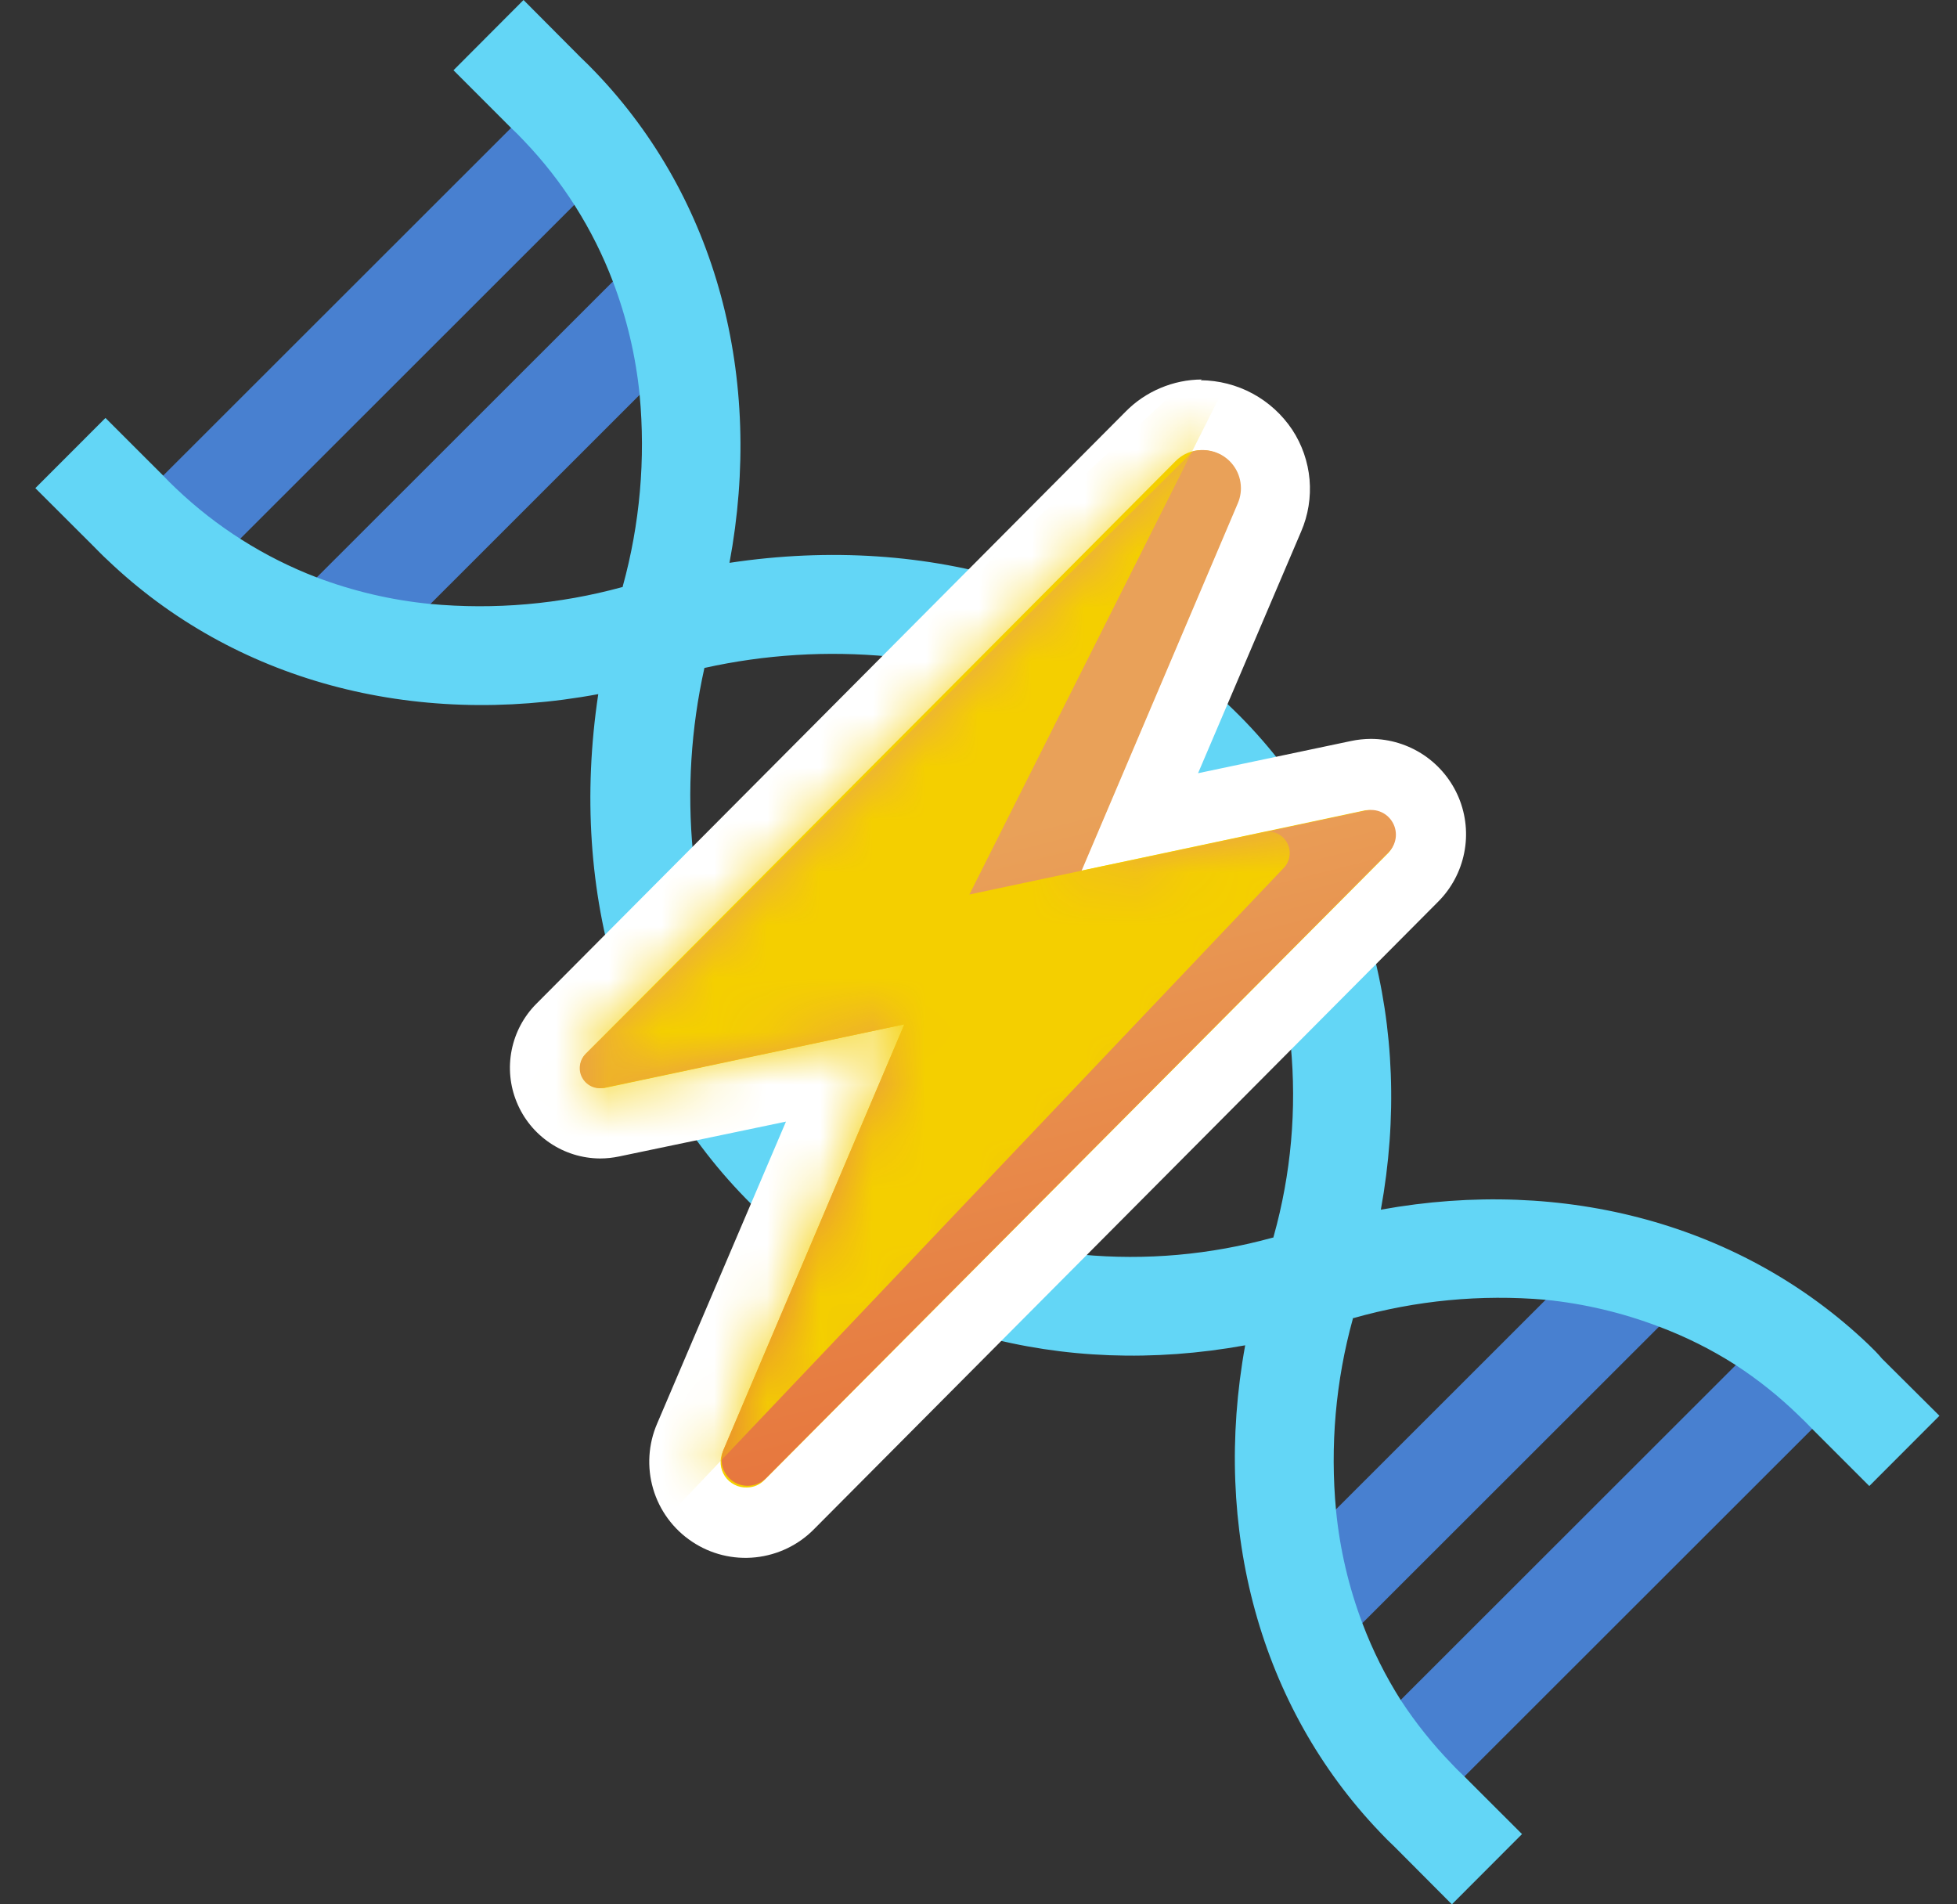 <svg width="37" height="36" viewBox="0 0 37 36" fill="none" xmlns="http://www.w3.org/2000/svg">
<rect x="0" y="0" width="37" height="36" fill="#333333" stroke="none"/>
<path d="M30.491 23.304L24.027 29.764L25.353 31.088L31.817 24.629L30.491 23.304Z" fill="#4880D0"/>
<path d="M33.58 25.044L25.695 32.923L27.021 34.248L34.906 26.369L33.58 25.044Z" fill="#4880D0"/>
<path d="M12.042 4.867L5.578 11.326L6.904 12.651L13.367 6.191L12.042 4.867Z" fill="#4880D0"/>
<path d="M10.303 1.778L2.418 9.657L3.744 10.982L11.628 3.103L10.303 1.778Z" fill="#4880D0"/>
<path d="M18.19 11.018L11.727 17.477L13.052 18.802L19.516 12.342L18.19 11.018Z" fill="#4880D0"/>
<path d="M24.35 17.163L17.887 23.622L19.212 24.947L25.676 18.488L24.35 17.163Z" fill="#4880D0"/>
<path d="M21.969 13.394L14.059 21.299L15.384 22.623L23.294 14.719L21.969 13.394Z" fill="#4880D0"/>
<path d="M11.754 11.103H11.769C11.769 11.103 11.769 11.103 11.769 11.091L11.754 11.103Z" fill="url(#paint0_linear_3095_13688)"/>
<path d="M35.32 25.41C32.942 23.147 29.58 22.238 26.107 22.868C26.738 19.4 25.833 16.04 23.563 13.661C21.157 11.155 17.592 10.068 13.792 10.64C14.444 7.143 13.551 3.757 11.258 1.364C11.169 1.271 11.078 1.179 10.983 1.09L9.898 0L8.574 1.328L9.662 2.417C9.744 2.494 9.828 2.576 9.903 2.658C10.637 3.423 11.21 4.329 11.587 5.32C11.849 6.008 12.019 6.728 12.093 7.461C12.207 8.679 12.099 9.908 11.773 11.088C11.773 11.088 11.773 11.088 11.773 11.1H11.758C10.579 11.423 9.351 11.53 8.134 11.417C7.399 11.345 6.677 11.176 5.987 10.915C4.997 10.535 4.092 9.963 3.325 9.231C3.243 9.154 3.161 9.072 3.084 8.99L1.994 7.901L0.668 9.228L1.758 10.316C1.85 10.409 1.939 10.501 2.033 10.587C4.422 12.87 7.809 13.774 11.311 13.122C10.74 16.922 11.821 20.482 14.333 22.887C16.711 25.158 20.071 26.062 23.542 25.432C22.911 28.902 23.821 32.262 26.09 34.636C26.177 34.728 26.266 34.819 26.362 34.908L27.45 36L28.776 34.672L27.688 33.585C27.607 33.508 27.522 33.426 27.448 33.345C27.089 32.975 26.767 32.573 26.485 32.142C26.196 31.687 25.954 31.203 25.763 30.699C25.501 30.009 25.332 29.288 25.26 28.554C25.145 27.336 25.252 26.108 25.578 24.929C25.578 24.929 25.578 24.929 25.578 24.917H25.592C26.77 24.583 27.999 24.466 29.219 24.571C29.953 24.645 30.674 24.816 31.363 25.078C31.869 25.268 32.353 25.509 32.808 25.8C33.239 26.08 33.642 26.402 34.011 26.762C34.093 26.839 34.175 26.921 34.252 27.002L35.342 28.092L36.668 26.764L35.58 25.682C35.505 25.591 35.416 25.502 35.32 25.41ZM24.073 23.397H24.059C22.885 23.722 21.662 23.831 20.449 23.717C19.714 23.643 18.992 23.475 18.3 23.217C17.497 22.909 16.748 22.473 16.083 21.928C15.929 21.8 15.782 21.668 15.636 21.528C15.326 21.232 15.042 20.91 14.786 20.566C14.267 19.871 13.861 19.098 13.582 18.277C13.335 17.577 13.173 16.85 13.101 16.112C12.99 14.946 13.063 13.77 13.318 12.627C14.463 12.373 15.64 12.3 16.808 12.411C17.546 12.485 18.273 12.647 18.974 12.892C19.794 13.171 20.567 13.577 21.262 14.094C21.602 14.352 21.919 14.637 22.213 14.945C22.355 15.09 22.488 15.239 22.615 15.393C23.16 16.058 23.594 16.807 23.9 17.61C24.162 18.3 24.331 19.021 24.403 19.756C24.519 20.968 24.41 22.191 24.083 23.363C24.083 23.363 24.073 23.392 24.073 23.397Z" fill="#63D6F6"/>
<path d="M14.112 28.776C13.921 28.773 13.733 28.724 13.565 28.633C13.398 28.541 13.255 28.411 13.149 28.252C13.044 28.094 12.979 27.913 12.962 27.724C12.945 27.536 12.975 27.346 13.05 27.172L15.984 20.274L11.56 21.202C11.488 21.219 11.414 21.227 11.339 21.227C11.132 21.225 10.93 21.162 10.759 21.046C10.588 20.93 10.454 20.766 10.376 20.575C10.297 20.384 10.277 20.173 10.317 19.971C10.357 19.768 10.457 19.581 10.603 19.435L21.738 8.248C21.866 8.118 22.018 8.014 22.187 7.942C22.355 7.871 22.535 7.833 22.718 7.832C22.951 7.834 23.181 7.894 23.386 8.005C23.591 8.116 23.766 8.275 23.895 8.47C24.022 8.659 24.098 8.878 24.118 9.105C24.137 9.332 24.099 9.56 24.006 9.768L21.556 15.541L25.686 14.665C25.765 14.649 25.845 14.641 25.926 14.641C26.151 14.642 26.37 14.709 26.556 14.834C26.742 14.959 26.887 15.137 26.973 15.344C27.058 15.551 27.081 15.78 27.037 15.999C26.992 16.219 26.884 16.421 26.725 16.58L14.932 28.435C14.825 28.544 14.698 28.63 14.557 28.689C14.416 28.747 14.264 28.777 14.112 28.776Z" fill="#F4CF00"/>
<path d="M22.716 8.511C22.836 8.509 22.955 8.537 23.062 8.593C23.169 8.649 23.26 8.731 23.327 8.831C23.394 8.932 23.435 9.047 23.446 9.167C23.457 9.287 23.437 9.408 23.39 9.519L20.439 16.46L25.82 15.317C25.855 15.314 25.89 15.314 25.924 15.317C26.014 15.323 26.102 15.354 26.175 15.407C26.249 15.46 26.306 15.532 26.34 15.616C26.375 15.7 26.384 15.792 26.369 15.881C26.353 15.97 26.312 16.053 26.251 16.121L14.458 27.973C14.415 28.019 14.363 28.056 14.305 28.081C14.247 28.107 14.184 28.12 14.121 28.12C14.04 28.123 13.959 28.105 13.886 28.067C13.813 28.03 13.751 27.975 13.705 27.907C13.66 27.839 13.632 27.761 13.626 27.679C13.619 27.598 13.633 27.516 13.666 27.442L17.098 19.365L11.428 20.568C11.4 20.571 11.372 20.571 11.344 20.568C11.269 20.566 11.196 20.543 11.134 20.501C11.072 20.458 11.024 20.399 10.996 20.329C10.968 20.26 10.961 20.184 10.976 20.11C10.99 20.037 11.026 19.969 11.079 19.916L22.218 8.725C22.283 8.657 22.361 8.602 22.448 8.565C22.535 8.528 22.628 8.509 22.723 8.508M22.723 7.174C22.454 7.175 22.188 7.23 21.94 7.335C21.692 7.439 21.467 7.592 21.279 7.784L10.14 18.976C9.902 19.215 9.74 19.519 9.674 19.851C9.608 20.182 9.641 20.525 9.77 20.837C9.898 21.15 10.116 21.417 10.396 21.606C10.676 21.796 11.006 21.898 11.344 21.9C11.465 21.9 11.586 21.887 11.705 21.862L14.86 21.203L12.425 26.91C12.256 27.3 12.229 27.738 12.349 28.146C12.469 28.554 12.729 28.907 13.083 29.143C13.436 29.38 13.862 29.485 14.285 29.44C14.708 29.395 15.103 29.204 15.399 28.899L27.192 17.044C27.443 16.792 27.614 16.471 27.683 16.122C27.753 15.773 27.717 15.411 27.581 15.082C27.445 14.754 27.214 14.472 26.919 14.274C26.623 14.076 26.275 13.969 25.919 13.968C25.791 13.969 25.664 13.982 25.539 14.009L22.651 14.617L24.6 10.048C24.734 9.738 24.788 9.4 24.759 9.064C24.729 8.729 24.617 8.405 24.432 8.124C24.241 7.838 23.984 7.603 23.682 7.44C23.38 7.277 23.042 7.191 22.699 7.188L22.723 7.174Z" fill="white"/>
<path d="M26.254 16.109C26.326 16.038 26.372 15.945 26.387 15.845C26.401 15.746 26.383 15.644 26.334 15.555C26.286 15.467 26.211 15.396 26.119 15.354C26.027 15.312 25.924 15.301 25.826 15.322L20.444 16.472L23.402 9.516C23.456 9.392 23.474 9.255 23.453 9.12C23.433 8.986 23.375 8.861 23.286 8.758C23.198 8.655 23.082 8.58 22.952 8.54C22.822 8.5 22.684 8.497 22.552 8.533L11.075 19.921C11.017 19.978 10.978 20.052 10.966 20.133C10.953 20.213 10.966 20.296 11.004 20.368C11.042 20.44 11.102 20.498 11.175 20.534C11.249 20.57 11.332 20.581 11.412 20.565L17.099 19.363L13.681 27.401C13.636 27.506 13.629 27.624 13.662 27.734C13.694 27.844 13.764 27.939 13.859 28.004C13.954 28.068 14.069 28.097 14.183 28.085C14.297 28.074 14.404 28.023 14.485 27.942" fill="url(#paint1_linear_3095_13688)"/>
<mask id="mask0_3095_13688" style="mask-type:luminance" maskUnits="userSpaceOnUse" x="10" y="8" width="17" height="21">
<path d="M26.246 16.111C26.318 16.039 26.364 15.947 26.379 15.847C26.393 15.747 26.375 15.646 26.327 15.557C26.279 15.469 26.203 15.398 26.111 15.356C26.019 15.314 25.916 15.303 25.818 15.324L20.436 16.474L23.394 9.518C23.448 9.394 23.466 9.256 23.445 9.122C23.425 8.988 23.367 8.863 23.278 8.76C23.19 8.657 23.074 8.582 22.944 8.542C22.814 8.502 22.676 8.499 22.545 8.534L11.067 19.923C11.009 19.98 10.97 20.054 10.958 20.135C10.945 20.215 10.959 20.298 10.996 20.37C11.034 20.442 11.094 20.5 11.168 20.536C11.241 20.571 11.324 20.582 11.404 20.567L17.091 19.365L13.674 27.403C13.628 27.508 13.621 27.626 13.654 27.736C13.686 27.846 13.756 27.941 13.851 28.005C13.947 28.07 14.061 28.098 14.175 28.087C14.29 28.076 14.396 28.025 14.477 27.944" fill="white"/>
</mask>
<g mask="url(#mask0_3095_13688)">
<path d="M23.9 15.727L18.328 16.91L23.864 5.897L7.758 20.645L6.918 23.26L10.381 23.981L9.491 31.971L24.271 16.407C24.33 16.345 24.369 16.266 24.38 16.18C24.392 16.095 24.376 16.008 24.334 15.932C24.293 15.856 24.229 15.795 24.151 15.758C24.073 15.722 23.985 15.71 23.9 15.727Z" fill="#F4CF00"/>
</g>
<defs>
<linearGradient id="paint0_linear_3095_13688" x1="11.768" y1="11.102" x2="11.757" y2="11.091" gradientUnits="userSpaceOnUse">
<stop offset="0.01" stop-color="#63D6F6"/>
<stop offset="1" stop-color="#3648B7"/>
</linearGradient>
<linearGradient id="paint1_linear_3095_13688" x1="23.703" y1="38.013" x2="18.171" y2="15.937" gradientUnits="userSpaceOnUse">
<stop stop-color="#E44920"/>
<stop offset="1" stop-color="#E9A159"/>
</linearGradient>
</defs>
</svg>
